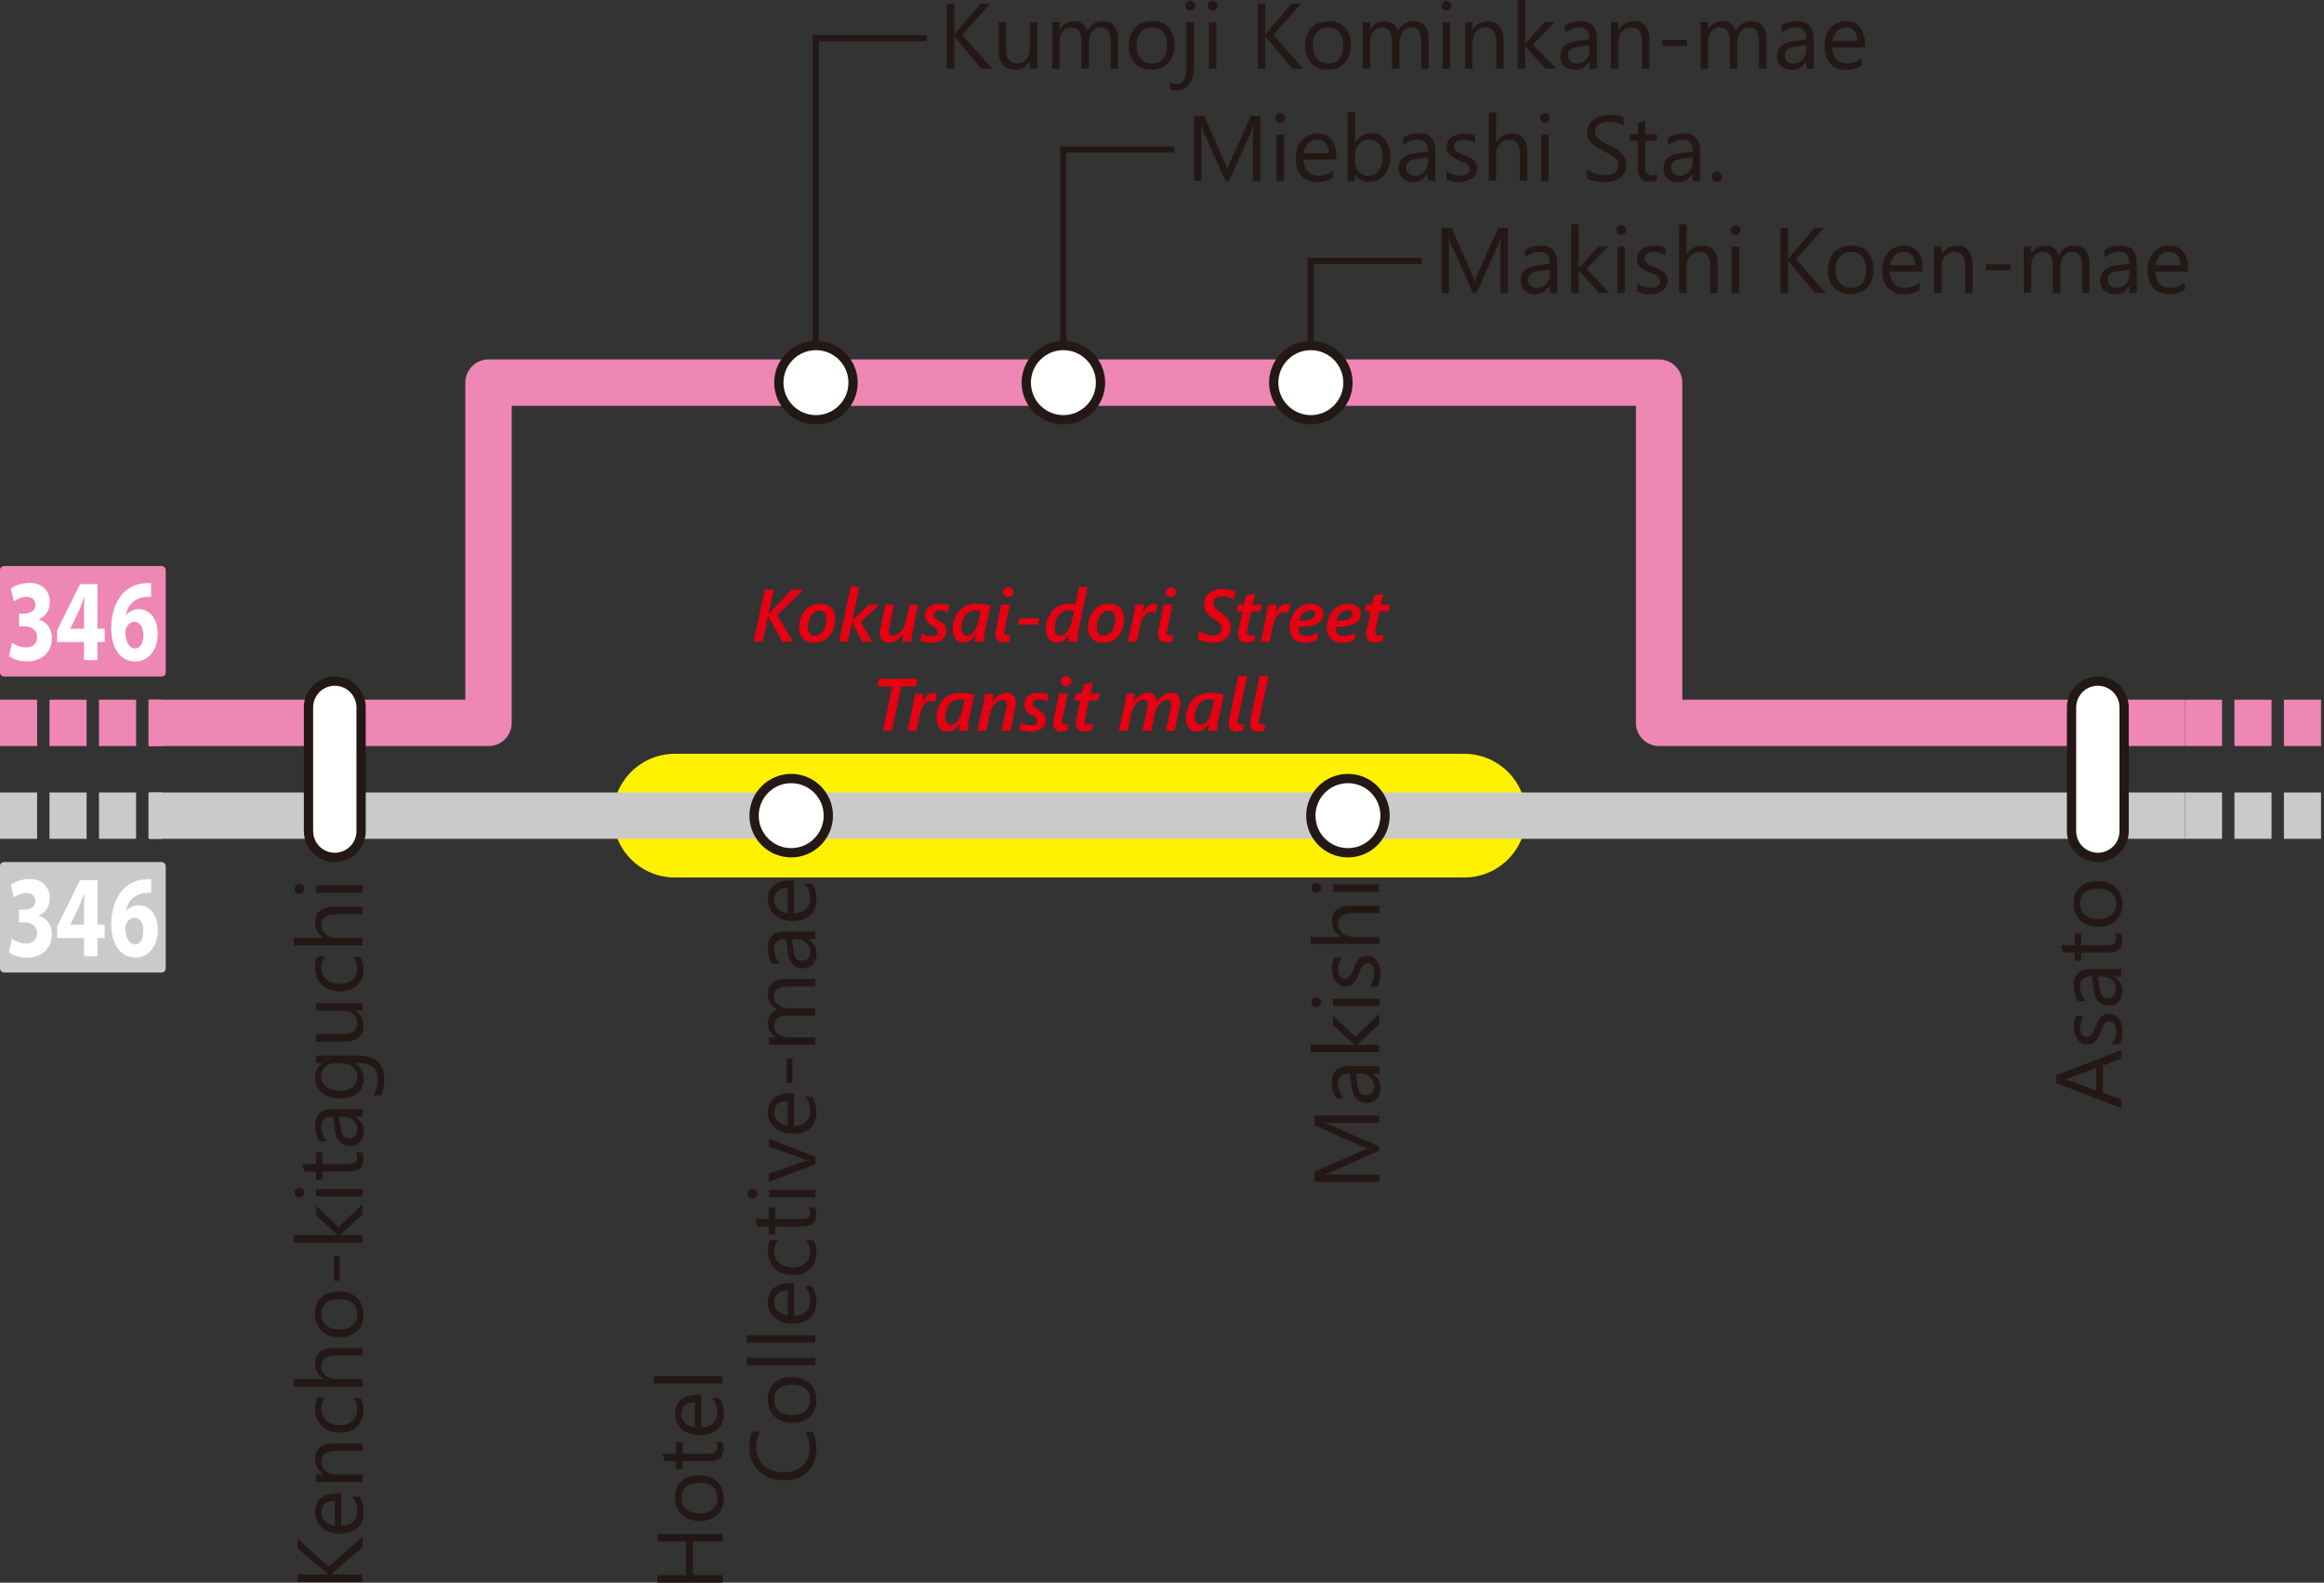 <?xml version="1.0" encoding="UTF-8"?>
<svg id="_レイヤー_1" data-name="レイヤー 1" xmlns="http://www.w3.org/2000/svg" xmlns:xlink="http://www.w3.org/1999/xlink" viewBox="0 0 375.68 255.86">
  <rect x="0" y="0" width="375.68" height="255.86" fill="#333333" stroke="none"/>
  <defs>
    <style>
      .cls-1 {
        stroke: #fff100;
        stroke-width: 20px;
      }

      .cls-1, .cls-2, .cls-3, .cls-4, .cls-5, .cls-6, .cls-7, .cls-8 {
        fill: none;
      }

      .cls-1, .cls-2, .cls-3, .cls-4, .cls-5, .cls-7, .cls-8 {
        stroke-linejoin: round;
      }

      .cls-1, .cls-7, .cls-8 {
        stroke-linecap: round;
      }

      .cls-9 {
        stroke-width: 1.5px;
      }

      .cls-9, .cls-6, .cls-7 {
        stroke: #231815;
      }

      .cls-9, .cls-10 {
        fill: #fff;
      }

      .cls-2, .cls-3, .cls-4, .cls-5 {
        stroke-width: 7.5px;
      }

      .cls-2, .cls-4 {
        stroke-dasharray: 0 0 6 2;
      }

      .cls-2, .cls-5 {
        stroke: #ee87b4;
      }

      .cls-3, .cls-4 {
        stroke: #c9caca;
      }

      .cls-11 {
        fill: #ee87b4;
      }

      .cls-11, .cls-12, .cls-10, .cls-13, .cls-14 {
        stroke-width: 0px;
      }

      .cls-12 {
        fill: #e60012;
      }

      .cls-6 {
        stroke-miterlimit: 10;
      }

      .cls-7 {
        stroke-width: 10px;
      }

      .cls-13 {
        fill: #c9caca;
      }

      .cls-14 {
        fill: #231815;
      }

      .cls-8 {
        stroke: #fff;
        stroke-width: 7px;
      }
    </style>
    <symbol id="_新規シンボル_149" data-name="新規シンボル 149" viewBox="0 0 35.72 23.81">
      <g>
        <rect class="cls-11" width="35.72" height="23.81" rx=".85" ry=".85"/>
        <g>
          <path class="cls-10" d="M2.55,16.54c.53.36,1.8,1,3.05,1,1.59,0,2.4-.96,2.39-2.18,0-1.63-1.29-2.36-2.64-2.37h-1.25v-2.75h1.2c1.03,0,2.32-.5,2.32-1.88,0-.98-.63-1.72-1.92-1.72-1.08,0-2.2.58-2.73.98l-.63-2.76c.79-.64,2.35-1.24,4.05-1.24,2.8,0,4.35,1.84,4.35,4.09,0,1.72-.79,3.1-2.39,3.8v.05c1.57.35,2.84,1.84,2.84,3.99,0,2.89-2.04,5.01-5.35,5.01-1.7,0-3.13-.55-3.88-1.15l.62-2.88Z"/>
          <path class="cls-10" d="M18.11,20.29v-3.92h-5.8v-2.49l4.95-9.99h3.75v9.61h1.56v2.87h-1.56v3.92h-2.89ZM18.11,13.51v-3.62c0-.98.04-2,.09-3.06h-.07c-.42,1.06-.77,2.01-1.21,3.04l-1.74,3.59v.05s2.94,0,2.94,0Z"/>
          <path class="cls-10" d="M32.58,6.63c-.35-.02-.71,0-1.2.04-2.72.27-3.92,2.01-4.27,3.92h.06c.66-.81,1.56-1.3,2.78-1.3,2.2,0,4.05,1.94,4.05,5.36s-1.99,5.92-4.83,5.92c-3.49,0-5.2-3.26-5.2-7.15,0-3.1.9-5.66,2.32-7.31,1.3-1.49,3-2.29,5.04-2.42.57-.06.94-.04,1.23-.01v2.95ZM30.9,14.85c0-1.52-.64-2.82-1.94-2.82-.82,0-1.51.63-1.81,1.45-.09.22-.13.52-.13.98.06,1.73.73,3.3,2.12,3.3,1.09,0,1.77-1.23,1.77-2.9Z"/>
        </g>
      </g>
    </symbol>
    <symbol id="_新規シンボル_164" data-name="新規シンボル 164" viewBox="0 0 13.5 13.5">
      <circle class="cls-9" cx="6.75" cy="6.75" r="6"/>
    </symbol>
    <symbol id="_新規シンボル_166" data-name="新規シンボル 166" viewBox="0 0 30 10">
      <g>
        <line class="cls-7" x1="5" y1="5" x2="25" y2="5"/>
        <line class="cls-8" x1="5" y1="5" x2="25" y2="5"/>
      </g>
    </symbol>
  </defs>
  <polyline class="cls-6" points="131.88 62.33 131.88 6.18 149.81 6.18"/>
  <polyline class="cls-6" points="171.88 61.39 171.88 24.18 189.81 24.18"/>
  <polyline class="cls-6" points="211.88 61.6 211.88 42.18 229.81 42.18"/>
  <g>
    <path class="cls-14" d="M116.8,247.97v1.23h-4.79v5.43h4.79v1.23h-10.5v-1.23h4.61v-5.43h-4.61v-1.23h10.5Z"/>
    <path class="cls-14" d="M116.98,242.24c0,1.11-.35,1.99-1.05,2.66-.7.66-1.63.99-2.79.99-1.26,0-2.24-.34-2.95-1.03-.71-.69-1.06-1.62-1.06-2.79s.34-1.99,1.03-2.62c.69-.63,1.64-.94,2.86-.94s2.15.34,2.88,1.01c.72.68,1.08,1.58,1.08,2.72ZM110.14,242.15c0,.77.26,1.38.79,1.83.53.45,1.25.67,2.17.67s1.59-.23,2.1-.68c.51-.45.77-1.06.77-1.82s-.25-1.37-.75-1.79c-.5-.42-1.22-.63-2.15-.63s-1.66.21-2.17.63c-.51.42-.76,1.01-.76,1.79Z"/>
    <path class="cls-14" d="M116.73,233.11c.16.28.23.66.23,1.12,0,1.31-.73,1.97-2.2,1.97h-4.44v1.29h-1.03v-1.29h-1.83l-.39-1.2h2.22v-1.89h1.03v1.89h4.23c.5,0,.86-.09,1.08-.26s.32-.45.32-.85c0-.3-.08-.56-.25-.78h1.03Z"/>
    <path class="cls-14" d="M113.35,225.47v5.3c.83-.02,1.48-.24,1.93-.67s.68-1.02.68-1.77c0-.84-.28-1.62-.83-2.33h1.13c.48.66.72,1.53.72,2.61s-.34,1.89-1.02,2.5c-.68.61-1.64.91-2.88.91-1.17,0-2.12-.33-2.85-.99-.74-.66-1.1-1.48-1.1-2.46s.32-1.74.95-2.28,1.52-.81,2.64-.81h.63ZM112.33,226.71c-.69,0-1.23.17-1.62.5-.39.33-.58.79-.58,1.37s.2,1.05.61,1.44.94.64,1.59.73v-4.05Z"/>
    <path class="cls-14" d="M116.8,222.46v1.2h-11.1v-1.2h11.1Z"/>
    <path class="cls-14" d="M131.36,231.47c.41.78.62,1.74.62,2.9,0,1.49-.48,2.69-1.44,3.59s-2.22,1.35-3.79,1.35c-1.68,0-3.04-.5-4.07-1.52-1.04-1.01-1.55-2.29-1.55-3.84,0-1,.14-1.82.43-2.48h1.31c-.42.75-.63,1.58-.63,2.49,0,1.21.4,2.18,1.21,2.93.81.75,1.88,1.12,3.23,1.12s2.3-.35,3.06-1.05c.76-.7,1.14-1.62,1.14-2.76,0-1.05-.23-1.97-.7-2.74h1.19Z"/>
    <path class="cls-14" d="M131.98,226.36c0,1.11-.35,1.99-1.05,2.66-.7.66-1.63.99-2.79.99-1.26,0-2.24-.34-2.95-1.03-.71-.69-1.06-1.62-1.06-2.79s.34-1.99,1.03-2.62c.69-.63,1.64-.94,2.86-.94s2.15.34,2.88,1.01c.72.68,1.08,1.58,1.08,2.72ZM125.14,226.27c0,.77.26,1.38.79,1.83.53.45,1.25.67,2.17.67s1.59-.23,2.1-.68c.51-.45.77-1.06.77-1.82s-.25-1.37-.75-1.79c-.5-.42-1.22-.63-2.15-.63s-1.66.21-2.17.63c-.51.42-.76,1.01-.76,1.79Z"/>
    <path class="cls-14" d="M131.8,219.5v1.2h-11.1v-1.2h11.1Z"/>
    <path class="cls-14" d="M131.8,215.87v1.2h-11.1v-1.2h11.1Z"/>
    <path class="cls-14" d="M128.35,207.41v5.3c.83-.02,1.48-.24,1.93-.67s.68-1.02.68-1.77c0-.84-.28-1.62-.83-2.33h1.13c.48.66.72,1.53.72,2.61s-.34,1.89-1.02,2.5c-.68.61-1.64.91-2.88.91-1.17,0-2.12-.33-2.85-.99-.74-.66-1.1-1.48-1.1-2.46s.32-1.74.95-2.28,1.52-.81,2.64-.81h.63ZM127.33,208.64c-.69,0-1.23.17-1.62.5-.39.33-.58.79-.58,1.37s.2,1.05.61,1.44.94.64,1.59.73v-4.05Z"/>
    <path class="cls-14" d="M131.46,200.48c.35.58.52,1.26.52,2.05,0,1.07-.35,1.93-1.04,2.59-.7.66-1.6.99-2.71.99-1.24,0-2.23-.35-2.98-1.06-.75-.71-1.12-1.65-1.12-2.83,0-.66.12-1.24.37-1.74h1.23c-.39.56-.59,1.15-.59,1.79,0,.77.27,1.4.82,1.89.55.49,1.27.74,2.16.74s1.57-.23,2.08-.69c.51-.46.76-1.08.76-1.86,0-.65-.22-1.27-.65-1.85h1.14Z"/>
    <path class="cls-14" d="M131.73,195.19c.16.28.23.66.23,1.12,0,1.31-.73,1.97-2.2,1.97h-4.44v1.29h-1.03v-1.29h-1.83l-.39-1.2h2.22v-1.89h1.03v1.89h4.23c.5,0,.86-.09,1.08-.26s.32-.45.32-.85c0-.3-.08-.56-.25-.78h1.03Z"/>
    <path class="cls-14" d="M122.4,192.97c0,.21-.07.4-.22.55s-.33.23-.56.23-.41-.08-.56-.23c-.15-.15-.22-.33-.22-.55s.08-.41.22-.56c.15-.15.34-.23.56-.23s.4.08.55.23c.15.15.23.34.23.56ZM131.8,192.38v1.2h-7.5v-1.2h7.5Z"/>
    <path class="cls-14" d="M124.3,184.05l7.5,2.99v1.18l-7.5,2.84v-1.32l5.45-1.9c.4-.14.75-.23,1.05-.26v-.03c-.38-.05-.71-.13-1.02-.23l-5.48-1.99v-1.27Z"/>
    <path class="cls-14" d="M128.35,176.74v5.3c.83-.02,1.48-.24,1.93-.67s.68-1.02.68-1.77c0-.84-.28-1.62-.83-2.33h1.13c.48.66.72,1.53.72,2.61s-.34,1.89-1.02,2.5c-.68.61-1.64.91-2.88.91-1.17,0-2.12-.33-2.85-.99-.74-.66-1.1-1.48-1.1-2.46s.32-1.74.95-2.28,1.52-.81,2.64-.81h.63ZM127.33,177.97c-.69,0-1.23.17-1.62.5-.39.33-.58.79-.58,1.37s.2,1.05.61,1.44.94.64,1.59.73v-4.05Z"/>
    <path class="cls-14" d="M128.1,171.08v4h-.95v-4h.95Z"/>
    <path class="cls-14" d="M131.8,158.27v1.2h-4.31c-.83,0-1.43.13-1.8.38-.37.26-.56.69-.56,1.29,0,.51.23.95.7,1.31.47.36,1.03.54,1.68.54h4.28v1.2h-4.45c-1.47,0-2.21.57-2.21,1.71,0,.53.22.96.66,1.3.44.34,1.02.51,1.72.51h4.28v1.2h-7.5v-1.2h1.19v-.03c-.91-.53-1.36-1.31-1.36-2.33,0-.51.14-.96.43-1.34.29-.38.66-.64,1.12-.78-1.04-.56-1.55-1.39-1.55-2.49,0-1.65,1.02-2.48,3.05-2.48h4.62Z"/>
    <path class="cls-14" d="M131.8,150.63v1.2h-1.17v.03c.9.52,1.35,1.29,1.35,2.31,0,.75-.2,1.33-.59,1.75-.4.42-.92.63-1.57.63-1.4,0-2.22-.83-2.45-2.48l-.32-2.25c-1.27,0-1.91.51-1.91,1.54,0,.9.31,1.72.92,2.45h-1.23c-.47-.74-.7-1.59-.7-2.55,0-1.76.93-2.64,2.8-2.64h4.88ZM128.01,151.83l.25,1.81c.08.56.22.98.41,1.26.2.28.55.42,1.05.42.37,0,.67-.13.9-.39.23-.26.35-.61.35-1.04,0-.6-.21-1.09-.63-1.48-.42-.39-.95-.58-1.59-.58h-.75Z"/>
    <path class="cls-14" d="M128.35,142.34v5.3c.83-.02,1.48-.24,1.93-.67s.68-1.02.68-1.77c0-.84-.28-1.62-.83-2.33h1.13c.48.66.72,1.53.72,2.61s-.34,1.89-1.02,2.5c-.68.61-1.64.91-2.88.91-1.17,0-2.12-.33-2.85-.99-.74-.66-1.1-1.48-1.1-2.46s.32-1.74.95-2.28,1.52-.81,2.64-.81h.63ZM127.33,143.57c-.69,0-1.23.17-1.62.5-.39.33-.58.79-.58,1.37s.2,1.05.61,1.44.94.64,1.59.73v-4.05Z"/>
  </g>
  <g>
    <path class="cls-14" d="M222.97,180.33v1.22h-7.04c-.56,0-1.24-.03-2.04-.1v.03c.47.12.81.22,1.02.32l8.07,3.59v.6l-8.01,3.58c-.23.1-.59.21-1.08.32v.03c.42-.04,1.11-.06,2.06-.06h7.03v1.19h-10.5v-1.63l7.32-3.22c.56-.25.98-.41,1.26-.48v-.04c-.58-.21-1.01-.38-1.29-.5l-7.29-3.29v-1.54h10.5Z"/>
    <path class="cls-14" d="M222.97,172.37v1.2h-1.17v.03c.9.52,1.35,1.29,1.35,2.31,0,.75-.2,1.33-.59,1.75-.4.42-.92.63-1.58.63-1.4,0-2.22-.83-2.45-2.48l-.32-2.25c-1.27,0-1.91.51-1.91,1.54,0,.9.31,1.72.92,2.45h-1.23c-.47-.74-.7-1.59-.7-2.55,0-1.76.93-2.64,2.8-2.64h4.88ZM219.17,173.57l.25,1.81c.08.56.22.98.41,1.26s.55.42,1.05.42c.37,0,.67-.13.9-.39.23-.26.35-.61.35-1.04,0-.6-.21-1.09-.63-1.48-.42-.39-.95-.58-1.59-.58h-.75Z"/>
    <path class="cls-14" d="M222.97,163.88v1.68l-3.6,3.31v.03h3.6v1.2h-11.1v-1.2h7.04v-.03l-3.44-3.15v-1.57l3.62,3.48,3.88-3.75Z"/>
    <path class="cls-14" d="M213.56,162.03c0,.21-.07.4-.22.55s-.33.23-.56.23-.41-.08-.56-.23-.22-.33-.22-.55.08-.41.22-.56c.15-.15.34-.23.56-.23s.4.08.55.23c.15.15.23.34.23.56ZM222.97,161.44v1.2h-7.5v-1.2h7.5Z"/>
    <path class="cls-14" d="M222.7,159.47h-1.29c.48-.65.73-1.37.73-2.16,0-1.05-.35-1.58-1.05-1.58-.2,0-.37.04-.51.13-.14.09-.26.21-.37.37-.11.15-.2.33-.29.54-.09.21-.18.43-.27.67-.13.33-.27.62-.4.88-.13.25-.29.46-.45.63-.17.17-.36.29-.58.38-.21.08-.47.13-.75.13-.35,0-.66-.08-.93-.24-.27-.16-.5-.38-.68-.64-.18-.27-.32-.58-.41-.92-.09-.34-.14-.7-.14-1.07,0-.65.11-1.23.34-1.74h1.21c-.36.55-.54,1.19-.54,1.9,0,.22.03.43.08.61.05.18.12.34.22.47.09.13.2.23.33.3.13.07.27.11.43.11.2,0,.36-.04.49-.11.13-.07.25-.17.35-.31s.2-.3.28-.5.17-.42.27-.67c.13-.33.26-.63.39-.89s.29-.49.45-.67c.17-.19.36-.33.58-.43.22-.1.48-.15.78-.15.37,0,.69.08.97.25.27.16.5.38.68.66s.32.59.4.95.13.73.13,1.12c0,.77-.15,1.44-.45,2.01Z"/>
    <path class="cls-14" d="M222.97,146.42v1.2h-4.32c-1.56,0-2.34.58-2.34,1.74,0,.59.23,1.08.68,1.48.45.4,1.03.6,1.74.6h4.25v1.2h-11.1v-1.2h4.85v-.03c-.95-.58-1.42-1.4-1.42-2.46,0-1.69,1.02-2.53,3.05-2.53h4.62Z"/>
    <path class="cls-14" d="M213.56,143.54c0,.21-.07.4-.22.55s-.33.23-.56.23-.41-.08-.56-.23-.22-.33-.22-.55.08-.41.22-.56c.15-.15.34-.23.56-.23s.4.08.55.23c.15.15.23.34.23.56ZM222.97,142.96v1.2h-7.5v-1.2h7.5Z"/>
  </g>
  <g>
    <path class="cls-14" d="M342.9,169.78v1.36l-2.94,1.11v4.45l2.94,1.05v1.37l-10.5-4.03v-1.27l10.5-4.04ZM338.85,172.66l-4.47,1.65c-.15.05-.38.11-.7.16v.03c.3.05.53.11.7.17l4.47,1.63v-3.64Z"/>
    <path class="cls-14" d="M342.63,168.85h-1.29c.48-.65.73-1.37.73-2.16,0-1.05-.35-1.58-1.05-1.58-.2,0-.37.04-.51.13-.14.09-.26.21-.37.37-.11.15-.2.33-.29.54-.09.21-.17.43-.27.67-.13.33-.26.62-.4.88-.13.25-.29.46-.45.63s-.36.29-.58.38c-.21.08-.47.13-.75.13-.35,0-.66-.08-.93-.24-.27-.16-.5-.38-.68-.64-.18-.27-.32-.58-.41-.92-.09-.34-.14-.7-.14-1.07,0-.65.11-1.23.34-1.74h1.22c-.36.55-.54,1.19-.54,1.9,0,.22.03.43.08.61.05.18.12.34.22.47.09.13.2.23.33.3.13.07.27.11.43.11.2,0,.36-.04.49-.11.13-.07.25-.17.35-.31s.2-.3.28-.5.17-.42.27-.67c.13-.33.26-.63.39-.89.13-.26.29-.49.45-.67.17-.19.36-.33.58-.43.22-.1.48-.15.78-.15.37,0,.69.08.97.25.27.16.5.38.68.66s.32.59.4.95.13.73.13,1.12c0,.77-.15,1.44-.45,2.01Z"/>
    <path class="cls-14" d="M342.9,156.66v1.2h-1.17v.03c.9.52,1.35,1.29,1.35,2.31,0,.75-.2,1.33-.59,1.75-.4.42-.92.63-1.57.63-1.4,0-2.22-.83-2.45-2.48l-.32-2.25c-1.27,0-1.91.51-1.91,1.54,0,.9.31,1.72.92,2.45h-1.23c-.47-.74-.7-1.59-.7-2.55,0-1.76.93-2.64,2.8-2.64h4.88ZM339.11,157.86l.25,1.81c.08.56.22.98.41,1.26.2.28.55.42,1.05.42.37,0,.67-.13.9-.39.23-.26.35-.61.35-1.04,0-.6-.21-1.09-.63-1.48-.42-.39-.95-.58-1.59-.58h-.75Z"/>
    <path class="cls-14" d="M342.83,150.92c.16.28.23.66.23,1.12,0,1.31-.73,1.97-2.2,1.97h-4.44v1.29h-1.03v-1.29h-1.83l-.39-1.2h2.22v-1.89h1.03v1.89h4.23c.5,0,.86-.09,1.08-.26s.32-.45.32-.85c0-.3-.08-.56-.25-.78h1.03Z"/>
    <path class="cls-14" d="M343.08,146.18c0,1.11-.35,1.99-1.05,2.66-.7.66-1.63.99-2.79.99-1.26,0-2.24-.34-2.95-1.03-.71-.69-1.06-1.62-1.06-2.79s.34-1.99,1.03-2.62c.69-.63,1.64-.94,2.86-.94s2.15.34,2.88,1.01c.72.68,1.08,1.58,1.08,2.72ZM336.24,146.09c0,.77.26,1.38.79,1.83.53.45,1.25.67,2.17.67s1.59-.23,2.1-.68c.51-.45.77-1.06.77-1.82s-.25-1.37-.75-1.79c-.5-.42-1.22-.63-2.15-.63s-1.66.21-2.17.63c-.51.42-.76,1.01-.76,1.79Z"/>
  </g>
  <rect class="cls-13" y="139.36" width="26.79" height="17.86" rx=".64" ry=".64"/>
  <g>
    <path class="cls-10" d="M1.91,151.77c.4.27,1.35.75,2.29.75,1.19,0,1.8-.72,1.79-1.63,0-1.22-.97-1.77-1.98-1.77h-.94v-2.06h.9c.77,0,1.74-.38,1.74-1.41,0-.73-.48-1.29-1.44-1.29-.81,0-1.65.43-2.05.74l-.47-2.07c.59-.48,1.77-.93,3.04-.93,2.1,0,3.26,1.38,3.26,3.07,0,1.29-.59,2.32-1.8,2.85v.04c1.18.27,2.13,1.38,2.13,3,0,2.17-1.53,3.76-4.02,3.76-1.27,0-2.35-.41-2.91-.86l.46-2.16Z"/>
    <path class="cls-10" d="M13.58,154.58v-2.94h-4.35v-1.87l3.71-7.49h2.81v7.21h1.17v2.15h-1.17v2.94h-2.17ZM13.58,149.49v-2.72c0-.74.03-1.5.07-2.29h-.05c-.31.8-.58,1.51-.91,2.28l-1.31,2.69v.04s2.21,0,2.21,0Z"/>
    <path class="cls-10" d="M24.44,144.34c-.26-.02-.54,0-.9.03-2.04.21-2.94,1.51-3.2,2.94h.05c.49-.61,1.17-.97,2.08-.97,1.65,0,3.04,1.45,3.04,4.02s-1.49,4.44-3.62,4.44c-2.62,0-3.9-2.44-3.9-5.36,0-2.32.68-4.25,1.74-5.48.98-1.12,2.25-1.72,3.78-1.81.42-.04.71-.03.93-.01v2.21ZM23.18,150.5c0-1.14-.48-2.12-1.46-2.12-.62,0-1.14.47-1.36,1.09-.07.16-.1.39-.1.73.05,1.3.54,2.47,1.59,2.47.81,0,1.32-.92,1.32-2.17Z"/>
  </g>
  <use width="35.72" height="23.81" transform="translate(0 91.51) scale(.75)" xlink:href="#_新規シンボル_149"/>
  <line class="cls-4" x1="353.2" y1="131.86" x2="375.68" y2="131.86"/>
  <line class="cls-2" x1="353.2" y1="116.86" x2="375.68" y2="116.86"/>
  <line class="cls-4" y1="131.86" x2="26.2" y2="131.86"/>
  <g>
    <g>
      <line class="cls-1" x1="109.09" y1="131.86" x2="236.7" y2="131.86"/>
      <line class="cls-3" x1="109.09" y1="131.86" x2="236.7" y2="131.86"/>
    </g>
    <g>
      <path class="cls-12" d="M129.82,95.34l-4.18,4.13,2.6,4.27h-1.76l-2.04-3.6c-.1-.17-.18-.34-.24-.52h-.02l-.89,4.12h-1.46l1.78-8.4h1.46l-.83,3.93h.02l.28-.33,3.46-3.6h1.82Z"/>
      <path class="cls-12" d="M135.03,100.05c0,.73-.15,1.39-.44,1.99s-.69,1.06-1.21,1.38-1.11.48-1.78.48c-.75,0-1.35-.22-1.78-.65s-.65-1.03-.65-1.8.15-1.39.44-1.98.69-1.05,1.2-1.38,1.11-.49,1.78-.49c.74,0,1.33.22,1.77.65s.66,1.03.66,1.8ZM133.6,100.08c0-.42-.1-.75-.29-1s-.46-.37-.81-.37-.68.12-.97.37-.52.58-.68.99-.25.87-.25,1.34c0,.42.1.75.3.99s.47.36.81.36c.36,0,.69-.12.98-.37s.52-.58.67-.99.24-.86.24-1.33Z"/>
      <path class="cls-12" d="M139.14,100.54l1.83,3.2h-1.59l-1.65-3.14h-.02l-.67,3.14h-1.42l1.89-8.88h1.42l-1.17,5.46h.02l2.69-2.57h1.72l-3.07,2.8Z"/>
      <path class="cls-12" d="M147.27,103.74h-1.41l.18-1.27h-.02c-.32.45-.67.79-1.06,1.04s-.79.38-1.2.38c-.5,0-.88-.14-1.14-.42s-.39-.68-.39-1.19c0-.19.06-.57.18-1.15l.71-3.38h1.42l-.73,3.45c-.08.44-.12.7-.12.79,0,.23.06.42.18.56s.29.21.53.21c.27,0,.55-.1.83-.3s.53-.47.75-.81.36-.67.43-1.01l.62-2.88h1.42l-.86,4.03c-.15.73-.26,1.38-.32,1.97Z"/>
      <path class="cls-12" d="M153.22,99.02c-.17-.1-.38-.19-.61-.26s-.47-.11-.71-.11c-.33,0-.57.07-.74.21s-.24.32-.24.54c0,.2.07.36.2.49s.32.26.57.4c.51.29.85.56,1.04.81s.28.56.28.91c0,.38-.1.71-.3.99s-.49.5-.86.66-.84.24-1.39.24c-.3,0-.61-.03-.94-.1s-.59-.15-.76-.24l.23-1.16c.21.13.47.24.76.33s.58.13.85.13c.34,0,.6-.06.77-.19s.25-.31.25-.53c0-.18-.06-.33-.17-.46s-.34-.28-.67-.46c-.44-.24-.76-.49-.96-.76s-.3-.58-.3-.94.09-.7.28-.99.46-.52.82-.68.78-.25,1.27-.25c.29,0,.58.03.86.08s.51.12.71.2l-.25,1.15Z"/>
      <path class="cls-12" d="M159.06,103.74h-1.44c0-.1.01-.28.04-.54s.05-.46.07-.6h-.02c-.25.36-.46.62-.64.78s-.37.29-.58.37-.44.13-.7.13c-.57,0-1.01-.2-1.33-.6s-.47-.96-.47-1.67.17-1.42.51-2.07.8-1.14,1.37-1.46,1.24-.48,2-.48c.63,0,1.38.09,2.24.28l-.83,3.91c-.06.28-.11.62-.16,1.02s-.07.71-.07.93ZM158.52,98.75c-.24-.06-.51-.09-.8-.09-.45,0-.84.12-1.18.35s-.61.58-.82,1.06-.31.97-.31,1.48c0,.39.08.69.23.91s.37.32.66.32c.42,0,.8-.22,1.14-.66s.58-1.03.74-1.75l.35-1.61Z"/>
      <path class="cls-12" d="M162.23,103.84c-.43,0-.76-.11-.98-.33s-.34-.53-.34-.93c0-.2.02-.4.06-.6l.87-4.25h1.42l-.8,3.78c-.08.39-.12.64-.12.76,0,.3.17.45.51.45.2,0,.38-.03.53-.09l-.22,1.08c-.34.09-.65.13-.94.13ZM163.83,95.71c0,.23-.08.43-.25.58s-.37.23-.62.23-.43-.07-.59-.21-.24-.33-.24-.56.09-.43.26-.58.38-.22.62-.22c.23,0,.42.07.58.21s.24.32.24.54Z"/>
      <path class="cls-12" d="M167.79,100.98h-3.21l.22-1.03h3.21l-.22,1.03Z"/>
      <path class="cls-12" d="M174.15,103.74h-1.44c0-.18.04-.56.11-1.12h-.02c-.29.44-.58.76-.88.96s-.64.3-1.03.3c-.57,0-1.02-.2-1.34-.59s-.48-.95-.48-1.67.16-1.41.49-2.05.77-1.12,1.34-1.46,1.21-.51,1.94-.51c.34,0,.67.04.98.11l.61-2.84h1.39l-1.46,6.97c-.05.2-.09.51-.14.92s-.07.74-.07.99ZM173.61,98.76c-.27-.07-.54-.11-.8-.11-.45,0-.84.12-1.18.35s-.61.59-.82,1.06-.31.96-.31,1.47c0,.41.08.71.23.92s.38.31.67.31c.41,0,.78-.22,1.12-.66s.59-1.04.76-1.8l.33-1.55Z"/>
      <path class="cls-12" d="M181.73,100.05c0,.73-.15,1.39-.44,1.99s-.69,1.06-1.21,1.38-1.11.48-1.78.48c-.75,0-1.35-.22-1.78-.65s-.65-1.03-.65-1.8.15-1.39.44-1.98.69-1.05,1.2-1.38,1.11-.49,1.78-.49c.74,0,1.33.22,1.77.65s.66,1.03.66,1.8ZM180.3,100.08c0-.42-.1-.75-.29-1s-.46-.37-.81-.37-.68.12-.97.37-.52.58-.68.99-.25.87-.25,1.34c0,.42.1.75.3.99s.47.36.81.36c.36,0,.69-.12.98-.37s.52-.58.67-.99.24-.86.24-1.33Z"/>
      <path class="cls-12" d="M186.82,99.11c-.24-.12-.47-.19-.69-.19-.41,0-.78.21-1.11.62s-.57.96-.72,1.64l-.54,2.57h-1.42l.83-3.9c.2-.97.32-1.67.35-2.1h1.39c-.04.38-.09.8-.16,1.27h.02c.25-.45.5-.79.78-1.04s.59-.37.95-.37c.15,0,.35.03.59.09l-.28,1.42Z"/>
      <path class="cls-12" d="M188.52,103.84c-.43,0-.76-.11-.98-.33s-.34-.53-.34-.93c0-.2.02-.4.06-.6l.87-4.25h1.42l-.8,3.78c-.08.39-.12.64-.12.76,0,.3.17.45.51.45.2,0,.38-.03.53-.09l-.22,1.08c-.34.09-.65.13-.94.13ZM190.12,95.71c0,.23-.08.43-.25.58s-.37.23-.62.23-.43-.07-.59-.21-.24-.33-.24-.56.09-.43.26-.58.38-.22.62-.22c.23,0,.42.07.58.21s.24.32.24.54Z"/>
      <path class="cls-12" d="M199.47,96.95c-.25-.17-.54-.3-.89-.4s-.67-.15-.98-.15-.56.05-.77.16-.37.24-.48.41-.17.36-.17.56c0,.28.08.53.25.75s.48.49.94.79c.6.4,1.02.78,1.25,1.14s.35.76.35,1.2c0,.49-.12.93-.37,1.32s-.6.69-1.05.88-.98.29-1.59.29c-.4,0-.81-.05-1.23-.16s-.79-.24-1.1-.41l.25-1.34c.3.22.63.39,1.01.52s.75.19,1.11.19c.46,0,.82-.1,1.08-.3s.38-.49.38-.85c0-.28-.09-.53-.27-.74s-.52-.47-1.02-.79c-.53-.34-.92-.69-1.16-1.07s-.36-.79-.36-1.25.12-.9.36-1.28.59-.68,1.03-.89.97-.32,1.58-.32c.68,0,1.38.14,2.1.42l-.26,1.32Z"/>
      <path class="cls-12" d="M203.72,98.83h-1.46l-.57,2.71c-.07.34-.11.57-.11.69,0,.18.04.31.12.39s.22.12.4.12.45-.07.82-.21l-.23,1.11c-.39.15-.78.23-1.16.23-.93,0-1.39-.45-1.39-1.35,0-.23.04-.52.12-.89l.59-2.79h-.96l.26-1.09h.93l.31-1.44,1.49-.39-.38,1.83h1.47l-.25,1.09Z"/>
      <path class="cls-12" d="M208.29,99.11c-.24-.12-.47-.19-.69-.19-.41,0-.78.21-1.11.62s-.57.96-.72,1.64l-.54,2.57h-1.42l.83-3.9c.2-.97.32-1.67.35-2.1h1.39c-.04.38-.09.8-.16,1.27h.02c.25-.45.5-.79.78-1.04s.59-.37.95-.37c.15,0,.35.03.59.09l-.28,1.42Z"/>
      <path class="cls-12" d="M213.94,99.22c0,.72-.34,1.25-1.01,1.6s-1.69.52-3.06.54v.06s-.01.12-.01.12c0,.41.12.72.36.95s.58.34,1.01.34c.3,0,.61-.05.95-.16s.65-.25.93-.41l-.23,1.17c-.59.32-1.24.48-1.95.48-.78,0-1.38-.22-1.82-.65s-.65-1.04-.65-1.83c0-.68.15-1.32.45-1.91s.71-1.06,1.24-1.39,1.11-.51,1.75-.51,1.13.15,1.49.45.55.69.55,1.18ZM212.57,99.26c0-.2-.07-.35-.21-.47s-.34-.17-.59-.17c-.41,0-.79.17-1.12.51s-.56.76-.66,1.25c1.73,0,2.59-.38,2.59-1.12Z"/>
      <path class="cls-12" d="M219.98,99.22c0,.72-.34,1.25-1.01,1.6s-1.69.52-3.06.54v.06s-.01.12-.01.12c0,.41.12.72.36.95s.58.34,1.01.34c.3,0,.61-.05.95-.16s.65-.25.93-.41l-.23,1.17c-.59.32-1.24.48-1.95.48-.78,0-1.38-.22-1.82-.65s-.65-1.04-.65-1.83c0-.68.15-1.32.45-1.91s.71-1.06,1.24-1.39,1.11-.51,1.75-.51,1.13.15,1.49.45.55.69.55,1.18ZM218.61,99.26c0-.2-.07-.35-.21-.47s-.34-.17-.59-.17c-.41,0-.79.17-1.12.51s-.56.76-.66,1.25c1.73,0,2.59-.38,2.59-1.12Z"/>
      <path class="cls-12" d="M224.44,98.83h-1.46l-.57,2.71c-.07.34-.11.57-.11.69,0,.18.04.31.12.39s.22.12.4.12.45-.07.82-.21l-.23,1.11c-.39.15-.78.23-1.16.23-.93,0-1.39-.45-1.39-1.35,0-.23.04-.52.12-.89l.59-2.79h-.96l.26-1.09h.93l.31-1.44,1.49-.39-.38,1.83h1.47l-.25,1.09Z"/>
      <path class="cls-12" d="M148.07,110.96h-2.38l-1.52,7.18h-1.45l1.52-7.18h-2.42l.26-1.22h6.25l-.26,1.22Z"/>
      <path class="cls-12" d="M151.19,113.51c-.24-.12-.47-.19-.69-.19-.41,0-.78.21-1.11.62s-.57.96-.72,1.64l-.54,2.57h-1.42l.83-3.9c.2-.97.32-1.67.35-2.1h1.39c-.04.38-.09.8-.16,1.27h.02c.25-.45.5-.79.78-1.04s.59-.37.95-.37c.15,0,.35.03.59.09l-.28,1.42Z"/>
      <path class="cls-12" d="M156.45,118.14h-1.44c0-.1.01-.28.04-.54s.05-.46.07-.6h-.02c-.25.36-.46.62-.64.78s-.37.29-.58.37-.44.13-.7.13c-.57,0-1.01-.2-1.33-.6s-.47-.96-.47-1.67.17-1.42.51-2.07.8-1.14,1.37-1.46,1.24-.48,2-.48c.63,0,1.38.09,2.24.28l-.83,3.91c-.06.28-.11.62-.16,1.02s-.07.71-.07.93ZM155.91,113.15c-.24-.06-.51-.09-.8-.09-.45,0-.84.12-1.18.35s-.61.58-.82,1.06-.31.97-.31,1.48c0,.39.08.69.23.91s.37.32.66.32c.42,0,.8-.22,1.14-.66s.58-1.03.74-1.75l.35-1.61Z"/>
      <path class="cls-12" d="M164.21,113.61c0,.2-.06.59-.18,1.16l-.71,3.38h-1.42l.73-3.47c.08-.42.12-.67.12-.77,0-.23-.06-.42-.18-.57s-.3-.22-.52-.22c-.25,0-.52.1-.8.3s-.53.46-.75.79-.36.66-.43.99l-.63,2.95h-1.43l.91-4.2c.14-.67.24-1.27.31-1.8h1.38c-.03.33-.09.76-.18,1.29h.02c.31-.46.67-.81,1.07-1.06s.8-.38,1.19-.38c.48,0,.86.14,1.12.42s.4.68.4,1.2Z"/>
      <path class="cls-12" d="M169.26,113.42c-.17-.1-.38-.19-.61-.26s-.47-.11-.71-.11c-.33,0-.57.07-.74.21s-.24.32-.24.54c0,.2.07.36.2.49s.32.26.57.4c.51.29.85.56,1.04.81s.28.56.28.91c0,.38-.1.71-.3.99s-.49.5-.86.66-.84.24-1.39.24c-.3,0-.61-.03-.94-.1s-.59-.15-.76-.24l.23-1.16c.21.13.47.24.76.33s.58.13.85.13c.34,0,.6-.06.77-.19s.25-.31.25-.53c0-.18-.06-.33-.17-.46s-.34-.28-.67-.46c-.44-.24-.76-.49-.96-.76s-.3-.58-.3-.94.09-.7.28-.99.46-.52.82-.68.78-.25,1.27-.25c.29,0,.58.03.86.08s.51.12.71.2l-.25,1.15Z"/>
      <path class="cls-12" d="M171.58,118.24c-.43,0-.76-.11-.98-.33s-.34-.53-.34-.93c0-.2.02-.4.06-.6l.87-4.25h1.42l-.8,3.78c-.08.39-.12.64-.12.76,0,.3.17.45.51.45.2,0,.38-.03.53-.09l-.22,1.08c-.34.09-.65.13-.94.13ZM173.18,110.11c0,.23-.08.43-.25.58s-.37.23-.62.23-.43-.07-.59-.21-.24-.33-.24-.56.09-.43.26-.58.38-.22.62-.22c.23,0,.42.07.58.21s.24.32.24.54Z"/>
      <path class="cls-12" d="M177.49,113.23h-1.46l-.57,2.71c-.07.34-.11.57-.11.69,0,.18.04.31.12.39s.22.12.4.12.45-.07.82-.21l-.23,1.11c-.39.15-.78.23-1.16.23-.93,0-1.39-.45-1.39-1.35,0-.23.04-.52.12-.89l.59-2.79h-.96l.26-1.09h.93l.31-1.44,1.49-.39-.38,1.83h1.47l-.25,1.09Z"/>
      <path class="cls-12" d="M190.78,113.62c0,.2-.06.58-.18,1.15l-.72,3.38h-1.41l.73-3.47c.08-.42.12-.67.12-.77,0-.53-.23-.79-.7-.79-.36,0-.74.22-1.14.66s-.66.91-.76,1.42l-.62,2.95h-1.42l.74-3.47c.08-.42.12-.67.12-.77,0-.53-.23-.79-.7-.79-.24,0-.49.1-.77.31s-.52.48-.73.81-.35.65-.41.96l-.63,2.95h-1.42l.91-4.2c.14-.67.24-1.27.31-1.8h1.38c-.03.33-.09.76-.18,1.29h.02c.31-.45.65-.81,1.04-1.06s.76-.38,1.14-.38c.92,0,1.41.49,1.48,1.46.33-.48.69-.84,1.09-1.09s.8-.38,1.22-.38c.5,0,.88.14,1.12.42s.38.68.38,1.2Z"/>
      <path class="cls-12" d="M196.78,118.14h-1.44c0-.1.01-.28.04-.54s.05-.46.07-.6h-.02c-.25.36-.46.62-.64.78s-.37.29-.58.37-.44.13-.7.13c-.57,0-1.01-.2-1.33-.6s-.47-.96-.47-1.67.17-1.42.51-2.07.8-1.14,1.37-1.46,1.24-.48,2-.48c.63,0,1.38.09,2.24.28l-.83,3.91c-.06.28-.11.62-.16,1.02s-.07.71-.07.93ZM196.24,113.15c-.24-.06-.51-.09-.8-.09-.45,0-.84.12-1.18.35s-.61.58-.82,1.06-.31.97-.31,1.48c0,.39.08.69.23.91s.37.32.66.32c.42,0,.8-.22,1.14-.66s.58-1.03.74-1.75l.35-1.61Z"/>
      <path class="cls-12" d="M199.95,118.24c-.43,0-.76-.11-.99-.32s-.34-.52-.34-.91c0-.26.07-.73.22-1.42s.6-2.79,1.35-6.33h1.42l-1.42,6.66c-.08.39-.12.64-.12.76,0,.3.17.45.51.45.2,0,.38-.03.53-.09l-.22,1.08c-.3.09-.62.13-.94.13Z"/>
      <path class="cls-12" d="M203.4,118.24c-.43,0-.76-.11-.99-.32s-.34-.52-.34-.91c0-.26.07-.73.22-1.42s.6-2.79,1.35-6.33h1.42l-1.42,6.66c-.08.39-.12.64-.12.76,0,.3.17.45.51.45.2,0,.38-.03.53-.09l-.22,1.08c-.3.09-.62.13-.94.13Z"/>
    </g>
    <use width="13.5" height="13.5" transform="translate(121.15 125.11)" xlink:href="#_新規シンボル_164"/>
  </g>
  <line class="cls-3" x1="24.2" y1="131.86" x2="109.09" y2="131.86"/>
  <line class="cls-2" y1="116.86" x2="26.2" y2="116.86"/>
  <polyline class="cls-5" points="24.2 116.86 78.97 116.86 78.97 61.86 268.2 61.86 268.2 116.86 353.2 116.86"/>
  <line class="cls-3" x1="353.2" y1="131.86" x2="236.7" y2="131.86"/>
  <use width="30" height="10" transform="translate(59.12 109.36) rotate(90)" xlink:href="#_新規シンボル_166"/>
  <use width="30" height="10" transform="translate(344.12 109.36) rotate(90)" xlink:href="#_新規シンボル_166"/>
  <use width="13.5" height="13.5" transform="translate(211.15 125.11)" xlink:href="#_新規シンボル_164"/>
  <use width="13.5" height="13.5" transform="translate(205.15 55.11)" xlink:href="#_新規シンボル_164"/>
  <use width="13.5" height="13.5" transform="translate(125.15 55.11)" xlink:href="#_新規シンボル_164"/>
  <use width="13.5" height="13.5" transform="translate(165.15 55.11)" xlink:href="#_新規シンボル_164"/>
  <g>
    <path class="cls-14" d="M58.6,248.45v1.71l-4.8,4.06c-.18.15-.3.24-.37.28v.03h5.17v1.23h-10.5v-1.23h4.94v-.03c-.11-.07-.23-.16-.36-.28l-4.58-3.93v-1.53l5.04,4.5,5.46-4.82Z"/>
    <path class="cls-14" d="M55.15,241.39v5.3c.83-.02,1.48-.24,1.93-.67s.68-1.02.68-1.77c0-.84-.28-1.62-.83-2.33h1.13c.48.66.72,1.53.72,2.61s-.34,1.89-1.02,2.5c-.68.61-1.64.91-2.88.91-1.17,0-2.12-.33-2.85-.99-.73-.66-1.1-1.48-1.1-2.46s.32-1.74.95-2.28,1.52-.81,2.64-.81h.63ZM54.13,242.62c-.69,0-1.23.17-1.62.5-.39.33-.58.79-.58,1.37s.2,1.05.61,1.44.94.64,1.59.73v-4.05Z"/>
    <path class="cls-14" d="M58.6,233.35v1.2h-4.28c-1.59,0-2.39.58-2.39,1.74,0,.6.23,1.1.68,1.49.45.39,1.02.59,1.71.59h4.28v1.2h-7.5v-1.2h1.25v-.03c-.95-.57-1.42-1.39-1.42-2.46,0-.82.27-1.45.79-1.88s1.29-.65,2.3-.65h4.58Z"/>
    <path class="cls-14" d="M58.25,225.97c.35.58.52,1.26.52,2.05,0,1.07-.35,1.93-1.04,2.59-.7.66-1.6.99-2.71.99-1.24,0-2.23-.35-2.98-1.06-.75-.71-1.12-1.65-1.12-2.83,0-.66.12-1.24.37-1.74h1.23c-.39.56-.59,1.15-.59,1.79,0,.77.27,1.4.82,1.89.55.49,1.27.74,2.16.74s1.57-.23,2.08-.69c.51-.46.76-1.08.76-1.86,0-.65-.22-1.27-.65-1.85h1.14Z"/>
    <path class="cls-14" d="M58.6,217.93v1.2h-4.32c-1.56,0-2.34.58-2.34,1.74,0,.59.23,1.08.68,1.48s1.03.6,1.74.6h4.25v1.2h-11.1v-1.2h4.85v-.03c-.95-.58-1.42-1.4-1.42-2.46,0-1.69,1.02-2.53,3.05-2.53h4.62Z"/>
    <path class="cls-14" d="M58.77,212.53c0,1.11-.35,1.99-1.05,2.66-.7.66-1.63.99-2.79.99-1.26,0-2.24-.34-2.95-1.03-.71-.69-1.06-1.62-1.06-2.79s.34-1.99,1.03-2.62c.69-.63,1.64-.94,2.86-.94s2.15.34,2.88,1.01c.72.68,1.08,1.58,1.08,2.72ZM51.93,212.44c0,.77.26,1.38.79,1.83.53.45,1.25.67,2.17.67s1.59-.23,2.1-.68c.51-.45.77-1.06.77-1.82s-.25-1.37-.75-1.79c-.5-.42-1.22-.63-2.15-.63s-1.66.21-2.17.63c-.51.42-.76,1.01-.76,1.79Z"/>
    <path class="cls-14" d="M54.89,203.04v4h-.94v-4h.94Z"/>
    <path class="cls-14" d="M58.6,194.65v1.68l-3.6,3.31v.03h3.6v1.2h-11.1v-1.2h7.04v-.03l-3.44-3.15v-1.57l3.62,3.48,3.88-3.75Z"/>
    <path class="cls-14" d="M49.19,192.81c0,.21-.07.4-.22.55s-.33.23-.56.23-.41-.08-.56-.23c-.15-.15-.22-.33-.22-.55s.07-.41.22-.56c.15-.15.34-.23.56-.23s.4.08.55.23c.15.15.23.34.23.56ZM58.6,192.22v1.2h-7.5v-1.2h7.5Z"/>
    <path class="cls-14" d="M58.52,186.31c.16.28.23.66.23,1.12,0,1.31-.73,1.97-2.2,1.97h-4.44v1.29h-1.03v-1.29h-1.83l-.39-1.2h2.22v-1.89h1.03v1.89h4.23c.5,0,.86-.09,1.08-.26s.32-.45.32-.85c0-.3-.08-.56-.25-.78h1.03Z"/>
    <path class="cls-14" d="M58.6,179.34v1.2h-1.17v.03c.9.52,1.35,1.29,1.35,2.31,0,.75-.2,1.33-.59,1.75-.4.42-.92.63-1.57.63-1.4,0-2.22-.83-2.45-2.48l-.31-2.25c-1.27,0-1.91.51-1.91,1.54,0,.9.31,1.72.92,2.45h-1.23c-.47-.74-.7-1.59-.7-2.55,0-1.76.93-2.64,2.8-2.64h4.88ZM54.8,180.54l.25,1.81c.08.56.22.98.41,1.26.2.28.55.42,1.05.42.37,0,.67-.13.9-.39.23-.26.35-.61.35-1.04,0-.6-.21-1.09-.63-1.48-.42-.39-.95-.58-1.59-.58h-.75Z"/>
    <path class="cls-14" d="M58,170.67c2.75,0,4.13,1.32,4.13,3.96,0,.93-.18,1.74-.53,2.43h-1.2c.47-.84.7-1.65.7-2.42,0-1.85-.98-2.77-2.94-2.77h-.82v.03c.96.57,1.44,1.43,1.44,2.58,0,.93-.33,1.68-1,2.25-.67.57-1.56.85-2.68.85-1.27,0-2.29-.31-3.04-.92-.75-.61-1.13-1.45-1.13-2.52,0-1.01.41-1.76,1.22-2.25v-.03h-1.04v-1.2h6.9ZM55.21,171.87h-1.11c-.6,0-1.11.2-1.53.6-.42.4-.64.9-.64,1.5,0,.74.27,1.32.81,1.74s1.29.63,2.27.63c.83,0,1.5-.2,2-.6.5-.4.75-.94.75-1.6s-.24-1.22-.72-1.64c-.48-.42-1.09-.63-1.84-.63Z"/>
    <path class="cls-14" d="M58.6,162.18v1.2h-1.19v.03c.91.5,1.36,1.27,1.36,2.31,0,1.79-1.06,2.68-3.19,2.68h-4.48v-1.19h4.29c1.58,0,2.37-.61,2.37-1.82,0-.59-.22-1.07-.65-1.45-.43-.38-1-.57-1.7-.57h-4.32v-1.2h7.5Z"/>
    <path class="cls-14" d="M58.25,154.64c.35.58.52,1.26.52,2.05,0,1.07-.35,1.93-1.04,2.59-.7.66-1.6.99-2.71.99-1.24,0-2.23-.35-2.98-1.06-.75-.71-1.12-1.65-1.12-2.83,0-.66.12-1.24.37-1.74h1.23c-.39.56-.59,1.15-.59,1.79,0,.77.27,1.4.82,1.89.55.49,1.27.74,2.16.74s1.57-.23,2.08-.69c.51-.46.76-1.08.76-1.86,0-.65-.22-1.27-.65-1.85h1.14Z"/>
    <path class="cls-14" d="M58.6,146.6v1.2h-4.32c-1.56,0-2.34.58-2.34,1.74,0,.59.23,1.08.68,1.48s1.03.6,1.74.6h4.25v1.2h-11.1v-1.2h4.85v-.03c-.95-.58-1.42-1.4-1.42-2.46,0-1.69,1.02-2.53,3.05-2.53h4.62Z"/>
    <path class="cls-14" d="M49.19,143.72c0,.21-.07.4-.22.55s-.33.23-.56.23-.41-.08-.56-.23c-.15-.15-.22-.33-.22-.55s.07-.41.22-.56c.15-.15.34-.23.56-.23s.4.08.55.23c.15.15.23.34.23.56ZM58.6,143.13v1.2h-7.5v-1.2h7.5Z"/>
  </g>
  <g>
    <path class="cls-14" d="M160.36,11.1h-1.71l-4.06-4.8c-.15-.18-.24-.3-.28-.37h-.03v5.17h-1.23V.6h1.23v4.94h.03c.07-.11.16-.23.28-.36l3.93-4.58h1.53l-4.5,5.04,4.82,5.46Z"/>
    <path class="cls-14" d="M167.65,11.1h-1.2v-1.19h-.03c-.5.91-1.27,1.36-2.31,1.36-1.79,0-2.68-1.06-2.68-3.19V3.6h1.19v4.29c0,1.58.61,2.37,1.82,2.37.59,0,1.07-.22,1.45-.65.38-.43.57-1,.57-1.7V3.6h1.2v7.5Z"/>
    <path class="cls-14" d="M180.73,11.1h-1.2v-4.31c0-.83-.13-1.43-.38-1.8-.26-.37-.69-.56-1.29-.56-.51,0-.95.23-1.31.7-.36.47-.54,1.03-.54,1.68v4.28h-1.2v-4.45c0-1.47-.57-2.21-1.71-2.21-.53,0-.96.22-1.3.66-.34.44-.51,1.02-.51,1.72v4.28h-1.2V3.6h1.2v1.19h.03c.53-.91,1.31-1.36,2.33-1.36.51,0,.96.14,1.34.43.38.29.64.66.78,1.12.56-1.04,1.39-1.55,2.49-1.55,1.65,0,2.47,1.02,2.47,3.05v4.62Z"/>
    <path class="cls-14" d="M186.13,11.28c-1.11,0-1.99-.35-2.66-1.05-.66-.7-.99-1.63-.99-2.79,0-1.26.34-2.24,1.03-2.95s1.62-1.06,2.79-1.06,1.99.34,2.62,1.03c.63.69.94,1.64.94,2.86s-.34,2.15-1.01,2.88c-.68.72-1.58,1.08-2.72,1.08ZM186.22,4.44c-.77,0-1.38.26-1.83.79-.45.53-.67,1.25-.67,2.17s.23,1.59.68,2.1c.45.51,1.06.77,1.82.77s1.37-.25,1.79-.75c.42-.5.63-1.22.63-2.15s-.21-1.66-.63-2.17c-.42-.51-1.01-.76-1.79-.76Z"/>
    <path class="cls-14" d="M192.99,10.79c0,1.23-.25,2.18-.74,2.84-.5.67-1.21,1-2.13,1-.34,0-.67-.08-1-.23v-1.12c.36.22.7.33,1.03.33,1.09,0,1.64-.87,1.64-2.62V3.6h1.2v7.19ZM192.4,1.7c-.22,0-.4-.07-.55-.22s-.23-.33-.23-.56.08-.41.23-.56c.15-.15.33-.22.55-.22s.41.08.56.22c.15.15.23.34.23.56s-.08.4-.23.55c-.15.15-.34.23-.56.23Z"/>
    <path class="cls-14" d="M196.04,1.7c-.22,0-.4-.07-.55-.22s-.23-.33-.23-.56.08-.41.23-.56c.15-.15.33-.22.55-.22s.41.08.56.22c.15.15.23.34.23.56s-.08.4-.23.55c-.15.15-.34.23-.56.23ZM196.62,11.1h-1.2V3.6h1.2v7.5Z"/>
    <path class="cls-14" d="M210.63,11.1h-1.71l-4.06-4.8c-.15-.18-.24-.3-.28-.37h-.03v5.17h-1.23V.6h1.23v4.94h.03c.07-.11.16-.23.28-.36l3.93-4.58h1.53l-4.5,5.04,4.82,5.46Z"/>
    <path class="cls-14" d="M214.63,11.28c-1.11,0-1.99-.35-2.66-1.05-.66-.7-.99-1.63-.99-2.79,0-1.26.34-2.24,1.03-2.95.69-.71,1.62-1.06,2.79-1.06s1.99.34,2.62,1.03c.63.69.94,1.64.94,2.86s-.34,2.15-1.01,2.88c-.68.72-1.58,1.08-2.72,1.08ZM214.72,4.44c-.77,0-1.38.26-1.83.79-.45.53-.67,1.25-.67,2.17s.23,1.59.68,2.1c.46.51,1.06.77,1.82.77s1.37-.25,1.79-.75c.42-.5.63-1.22.63-2.15s-.21-1.66-.63-2.17c-.42-.51-1.01-.76-1.79-.76Z"/>
    <path class="cls-14" d="M230.94,11.1h-1.2v-4.31c0-.83-.13-1.43-.38-1.8-.26-.37-.69-.56-1.29-.56-.51,0-.95.23-1.31.7-.36.47-.54,1.03-.54,1.68v4.28h-1.2v-4.45c0-1.47-.57-2.21-1.71-2.21-.53,0-.96.22-1.3.66-.34.44-.51,1.02-.51,1.72v4.28h-1.2V3.6h1.2v1.19h.03c.53-.91,1.31-1.36,2.33-1.36.51,0,.96.14,1.34.43.38.29.64.66.78,1.12.56-1.04,1.39-1.55,2.49-1.55,1.65,0,2.48,1.02,2.48,3.05v4.62Z"/>
    <path class="cls-14" d="M233.82,1.7c-.21,0-.4-.07-.55-.22-.15-.15-.23-.33-.23-.56s.08-.41.23-.56c.15-.15.33-.22.55-.22s.41.08.56.22c.15.15.23.34.23.56s-.08.4-.23.55c-.15.15-.34.23-.56.23ZM234.41,11.1h-1.2V3.6h1.2v7.5Z"/>
    <path class="cls-14" d="M243.06,11.1h-1.2v-4.28c0-1.59-.58-2.39-1.74-2.39-.6,0-1.1.23-1.49.68-.39.45-.59,1.02-.59,1.71v4.28h-1.2V3.6h1.2v1.25h.03c.57-.95,1.39-1.42,2.46-1.42.82,0,1.45.26,1.88.79.43.53.65,1.29.65,2.3v4.58Z"/>
    <path class="cls-14" d="M251.55,11.1h-1.69l-3.31-3.6h-.03v3.6h-1.2V0h1.2v7.04h.03l3.15-3.44h1.57l-3.48,3.62,3.75,3.88Z"/>
    <path class="cls-14" d="M258.15,11.1h-1.2v-1.17h-.03c-.52.9-1.29,1.35-2.31,1.35-.75,0-1.33-.2-1.75-.59-.42-.39-.63-.92-.63-1.57,0-1.4.82-2.22,2.47-2.45l2.25-.32c0-1.27-.52-1.91-1.55-1.91-.9,0-1.72.31-2.45.92v-1.23c.74-.47,1.59-.7,2.55-.7,1.76,0,2.64.93,2.64,2.8v4.88ZM256.95,7.31l-1.81.25c-.56.08-.98.22-1.26.41-.28.2-.42.55-.42,1.05,0,.37.13.67.39.9.26.23.61.35,1.04.35.59,0,1.09-.21,1.48-.63.39-.42.58-.95.58-1.59v-.75Z"/>
    <path class="cls-14" d="M266.64,11.1h-1.2v-4.28c0-1.59-.58-2.39-1.74-2.39-.6,0-1.1.23-1.49.68-.39.45-.59,1.02-.59,1.71v4.28h-1.2V3.6h1.2v1.25h.03c.57-.95,1.39-1.42,2.46-1.42.82,0,1.45.26,1.88.79.43.53.65,1.29.65,2.3v4.58Z"/>
    <path class="cls-14" d="M272.74,7.4h-4v-.94h4v.94Z"/>
    <path class="cls-14" d="M285.55,11.1h-1.2v-4.31c0-.83-.13-1.43-.38-1.8-.26-.37-.69-.56-1.29-.56-.51,0-.95.23-1.31.7-.36.47-.54,1.03-.54,1.68v4.28h-1.2v-4.45c0-1.47-.57-2.21-1.71-2.21-.53,0-.96.22-1.3.66-.34.44-.51,1.02-.51,1.72v4.28h-1.2V3.6h1.2v1.19h.03c.53-.91,1.31-1.36,2.33-1.36.51,0,.96.14,1.34.43.38.29.64.66.78,1.12.56-1.04,1.39-1.55,2.49-1.55,1.65,0,2.47,1.02,2.47,3.05v4.62Z"/>
    <path class="cls-14" d="M293.19,11.1h-1.2v-1.17h-.03c-.52.9-1.29,1.35-2.31,1.35-.75,0-1.33-.2-1.75-.59-.42-.39-.63-.92-.63-1.57,0-1.4.82-2.22,2.47-2.45l2.25-.32c0-1.27-.52-1.91-1.55-1.91-.9,0-1.72.31-2.45.92v-1.23c.74-.47,1.59-.7,2.55-.7,1.76,0,2.64.93,2.64,2.8v4.88ZM291.99,7.31l-1.81.25c-.56.08-.98.22-1.26.41-.28.2-.42.55-.42,1.05,0,.37.13.67.39.9.26.23.61.35,1.04.35.59,0,1.09-.21,1.48-.63.39-.42.58-.95.58-1.59v-.75Z"/>
    <path class="cls-14" d="M301.48,7.65h-5.3c.02.83.24,1.48.67,1.93.43.45,1.02.68,1.77.68.84,0,1.62-.28,2.33-.83v1.13c-.66.48-1.53.72-2.61.72s-1.89-.34-2.5-1.02c-.61-.68-.91-1.64-.91-2.88,0-1.17.33-2.12.99-2.85.66-.74,1.48-1.1,2.46-1.1s1.74.32,2.28.95.81,1.52.81,2.64v.63ZM300.25,6.64c0-.69-.17-1.23-.5-1.62-.33-.39-.79-.58-1.37-.58s-1.05.2-1.44.61c-.4.41-.64.93-.73,1.59h4.05Z"/>
  </g>
  <g>
    <path class="cls-14" d="M203.76,29.24h-1.22v-7.05c0-.56.03-1.24.1-2.04h-.03c-.12.47-.22.81-.32,1.02l-3.59,8.07h-.6l-3.58-8.01c-.1-.23-.21-.59-.32-1.08h-.03c.04.42.06,1.11.06,2.06v7.03h-1.19v-10.5h1.63l3.22,7.32c.25.56.41.98.48,1.26h.04c.21-.58.38-1.01.5-1.29l3.29-7.29h1.54v10.5Z"/>
    <path class="cls-14" d="M206.97,19.83c-.22,0-.4-.07-.55-.22s-.23-.33-.23-.56.08-.41.23-.56c.15-.15.33-.22.55-.22s.41.07.56.22c.15.15.23.34.23.56s-.08.4-.23.55c-.15.15-.34.23-.56.23ZM207.56,29.24h-1.2v-7.5h1.2v7.5Z"/>
    <path class="cls-14" d="M216.02,25.79h-5.29c.02.84.24,1.48.67,1.93.43.46,1.02.68,1.77.68.84,0,1.62-.28,2.33-.83v1.13c-.66.48-1.53.72-2.62.72s-1.89-.34-2.5-1.02c-.61-.68-.91-1.64-.91-2.88,0-1.17.33-2.12.99-2.85.66-.74,1.48-1.1,2.46-1.1s1.74.32,2.28.95.81,1.52.81,2.64v.63ZM214.79,24.77c0-.69-.17-1.23-.5-1.62-.33-.38-.79-.58-1.37-.58s-1.05.2-1.44.61c-.39.41-.64.94-.73,1.59h4.05Z"/>
    <path class="cls-14" d="M219.07,28.15h-.03v1.08h-1.2v-11.1h1.2v4.92h.03c.59-1,1.46-1.49,2.59-1.49.96,0,1.71.34,2.26,1.01.54.67.82,1.57.82,2.7,0,1.25-.31,2.26-.92,3.01-.61.75-1.45,1.13-2.51,1.13-.99,0-1.74-.42-2.25-1.26ZM219.04,25.13v1.05c0,.62.2,1.15.6,1.58.4.43.91.65,1.53.65.73,0,1.3-.28,1.71-.83.41-.56.62-1.33.62-2.32,0-.84-.19-1.49-.58-1.96s-.91-.71-1.57-.71c-.7,0-1.26.24-1.69.73-.42.49-.64,1.1-.64,1.83Z"/>
    <path class="cls-14" d="M232.02,29.24h-1.2v-1.17h-.03c-.52.9-1.29,1.35-2.31,1.35-.75,0-1.33-.2-1.75-.59-.42-.4-.63-.92-.63-1.58,0-1.4.83-2.22,2.48-2.45l2.25-.31c0-1.28-.52-1.91-1.55-1.91-.9,0-1.72.31-2.45.92v-1.23c.74-.47,1.59-.7,2.55-.7,1.76,0,2.64.93,2.64,2.8v4.88ZM230.82,25.44l-1.81.25c-.56.08-.98.22-1.26.41-.28.2-.42.55-.42,1.05,0,.37.13.67.39.9.26.23.61.35,1.04.35.6,0,1.09-.21,1.48-.63.39-.42.58-.95.58-1.59v-.75Z"/>
    <path class="cls-14" d="M233.83,28.97v-1.29c.65.48,1.37.72,2.16.72,1.05,0,1.58-.35,1.58-1.05,0-.2-.04-.37-.13-.51-.09-.14-.21-.26-.37-.37-.15-.11-.33-.2-.54-.29-.21-.09-.43-.17-.67-.27-.33-.13-.62-.26-.88-.4-.25-.13-.46-.29-.63-.45s-.29-.36-.38-.57c-.08-.21-.13-.47-.13-.75,0-.35.08-.66.24-.93.16-.27.38-.5.64-.68.27-.18.58-.32.92-.41.34-.09.7-.14,1.07-.14.65,0,1.23.11,1.74.34v1.22c-.55-.36-1.19-.54-1.9-.54-.22,0-.43.03-.61.08-.18.05-.34.12-.47.22-.13.09-.23.2-.3.33-.07.13-.11.27-.11.43,0,.2.04.36.11.49.07.13.17.25.31.35.14.1.3.2.5.28s.42.17.67.27c.33.13.63.26.89.39.26.13.49.29.67.45.19.17.33.36.43.58.1.22.15.48.15.78,0,.37-.08.69-.25.97-.16.27-.38.5-.66.68s-.59.31-.95.4-.73.13-1.12.13c-.77,0-1.44-.15-2.01-.45Z"/>
    <path class="cls-14" d="M246.88,29.24h-1.2v-4.32c0-1.56-.58-2.34-1.74-2.34-.59,0-1.08.23-1.48.68-.4.45-.6,1.03-.6,1.74v4.25h-1.2v-11.1h1.2v4.85h.03c.58-.95,1.4-1.42,2.46-1.42,1.69,0,2.54,1.02,2.54,3.05v4.62Z"/>
    <path class="cls-14" d="M249.75,19.83c-.21,0-.4-.07-.55-.22s-.23-.33-.23-.56.08-.41.23-.56c.15-.15.33-.22.55-.22s.41.07.56.22c.15.15.23.34.23.56s-.08.4-.23.55c-.15.15-.34.23-.56.23ZM250.34,29.24h-1.2v-7.5h1.2v7.5Z"/>
    <path class="cls-14" d="M256.55,28.81v-1.45c.17.15.37.28.6.4.23.12.48.22.73.3.26.08.51.14.77.19.26.04.5.07.72.07.76,0,1.32-.14,1.7-.42.37-.28.56-.68.56-1.21,0-.28-.06-.53-.19-.74-.12-.21-.3-.4-.52-.57-.22-.17-.48-.34-.78-.5-.3-.16-.62-.33-.97-.5-.37-.19-.71-.37-1.03-.56-.32-.19-.59-.4-.83-.63s-.42-.49-.55-.78c-.13-.29-.2-.63-.2-1.02,0-.48.1-.89.31-1.25.21-.35.49-.65.83-.88s.73-.4,1.17-.51c.44-.11.88-.17,1.34-.17,1.04,0,1.79.12,2.26.37v1.38c-.62-.43-1.42-.64-2.39-.64-.27,0-.54.03-.81.08-.27.06-.51.15-.72.28-.21.13-.38.29-.51.49-.13.2-.2.44-.2.73,0,.27.05.5.15.7.1.2.25.37.44.54.19.16.43.32.71.47.28.15.6.32.97.5.38.19.73.38,1.07.59.34.21.63.43.89.68.25.25.46.52.6.83.15.3.22.65.22,1.04,0,.52-.1.96-.3,1.31-.2.36-.48.65-.82.88-.34.23-.74.39-1.19.49-.45.1-.92.15-1.42.15-.17,0-.37-.01-.62-.04-.25-.03-.49-.07-.75-.12-.25-.05-.49-.12-.72-.19-.23-.08-.41-.16-.55-.25Z"/>
    <path class="cls-14" d="M267.84,29.16c-.28.16-.66.23-1.12.23-1.31,0-1.97-.73-1.97-2.2v-4.44h-1.29v-1.03h1.29v-1.83l1.2-.39v2.22h1.89v1.03h-1.89v4.23c0,.5.08.86.26,1.08.17.21.45.32.85.32.3,0,.56-.08.78-.25v1.03Z"/>
    <path class="cls-14" d="M274.82,29.24h-1.2v-1.17h-.03c-.52.9-1.29,1.35-2.31,1.35-.75,0-1.33-.2-1.75-.59-.42-.4-.63-.92-.63-1.58,0-1.4.83-2.22,2.48-2.45l2.25-.31c0-1.28-.52-1.91-1.54-1.91-.9,0-1.72.31-2.45.92v-1.23c.74-.47,1.59-.7,2.55-.7,1.76,0,2.64.93,2.64,2.8v4.88ZM273.62,25.44l-1.81.25c-.56.08-.98.22-1.26.41-.28.2-.43.55-.43,1.05,0,.37.13.67.39.9.26.23.61.35,1.04.35.6,0,1.09-.21,1.48-.63.39-.42.58-.95.58-1.59v-.75Z"/>
    <path class="cls-14" d="M277.5,29.4c-.22,0-.42-.08-.58-.24-.16-.16-.24-.35-.24-.58s.08-.42.24-.58c.16-.16.35-.25.58-.25s.42.08.59.25c.16.16.24.36.24.58s-.08.42-.24.58c-.16.16-.36.24-.59.24Z"/>
  </g>
  <g>
    <path class="cls-14" d="M243.76,47.37h-1.22v-7.05c0-.56.03-1.24.1-2.04h-.03c-.12.47-.22.81-.32,1.02l-3.59,8.07h-.6l-3.58-8.01c-.1-.23-.21-.59-.32-1.08h-.03c.04.42.06,1.11.06,2.06v7.03h-1.19v-10.5h1.63l3.22,7.32c.25.56.41.98.48,1.26h.04c.21-.58.38-1.01.5-1.29l3.29-7.29h1.54v10.5Z"/>
    <path class="cls-14" d="M251.73,47.37h-1.2v-1.17h-.03c-.52.9-1.29,1.35-2.31,1.35-.75,0-1.33-.2-1.75-.59-.42-.39-.63-.92-.63-1.57,0-1.4.82-2.22,2.47-2.45l2.25-.32c0-1.27-.52-1.91-1.55-1.91-.9,0-1.72.31-2.45.92v-1.23c.74-.47,1.59-.7,2.55-.7,1.76,0,2.64.93,2.64,2.8v4.88ZM250.53,43.58l-1.81.25c-.56.08-.98.22-1.26.41-.28.2-.42.55-.42,1.05,0,.37.13.67.39.9.26.23.61.35,1.04.35.59,0,1.09-.21,1.48-.63.39-.42.58-.95.58-1.59v-.75Z"/>
    <path class="cls-14" d="M260.22,47.37h-1.69l-3.31-3.6h-.03v3.6h-1.2v-11.1h1.2v7.04h.03l3.15-3.44h1.57l-3.48,3.62,3.75,3.88Z"/>
    <path class="cls-14" d="M262.06,37.97c-.22,0-.4-.07-.55-.22s-.23-.33-.23-.56.08-.41.23-.56c.15-.15.33-.22.55-.22s.41.08.56.22c.15.15.23.34.23.56s-.08.4-.23.55c-.15.15-.34.23-.56.23ZM262.65,47.37h-1.2v-7.5h1.2v7.5Z"/>
    <path class="cls-14" d="M264.62,47.1v-1.29c.65.48,1.38.73,2.16.73,1.05,0,1.58-.35,1.58-1.05,0-.2-.04-.37-.14-.51-.09-.14-.21-.26-.37-.37-.15-.11-.33-.2-.54-.29-.21-.09-.43-.17-.67-.27-.33-.13-.62-.26-.88-.4-.25-.13-.46-.29-.63-.45-.17-.17-.3-.36-.38-.58-.09-.21-.13-.47-.13-.75,0-.35.08-.66.24-.93.16-.27.38-.5.64-.68.27-.18.58-.32.92-.41.34-.09.7-.14,1.07-.14.65,0,1.23.11,1.74.34v1.22c-.55-.36-1.19-.54-1.9-.54-.22,0-.43.03-.61.08-.18.05-.34.12-.46.22-.13.09-.23.2-.3.33-.07.13-.11.27-.11.43,0,.2.04.36.11.49.07.13.17.25.31.35.14.1.3.2.5.28.2.08.42.17.67.27.33.13.63.26.89.39.26.13.49.29.67.45.19.17.33.36.43.58.1.22.15.48.15.78,0,.37-.08.69-.25.97-.16.27-.38.5-.66.68-.27.18-.59.32-.94.4s-.73.13-1.12.13c-.77,0-1.44-.15-2.01-.45Z"/>
    <path class="cls-14" d="M277.67,47.37h-1.2v-4.32c0-1.56-.58-2.34-1.74-2.34-.59,0-1.08.23-1.48.68-.4.45-.6,1.03-.6,1.74v4.25h-1.2v-11.1h1.2v4.85h.03c.58-.95,1.4-1.42,2.46-1.42,1.69,0,2.53,1.02,2.53,3.05v4.62Z"/>
    <path class="cls-14" d="M280.55,37.97c-.22,0-.4-.07-.55-.22s-.23-.33-.23-.56.08-.41.23-.56c.15-.15.33-.22.55-.22s.41.08.56.22c.15.15.23.34.23.56s-.08.4-.23.55c-.15.15-.34.23-.56.23ZM281.13,47.37h-1.2v-7.5h1.2v7.5Z"/>
    <path class="cls-14" d="M295.14,47.37h-1.71l-4.06-4.8c-.15-.18-.24-.3-.28-.37h-.03v5.17h-1.23v-10.5h1.23v4.94h.03c.07-.11.16-.23.28-.36l3.93-4.58h1.53l-4.5,5.04,4.82,5.46Z"/>
    <path class="cls-14" d="M299.14,47.55c-1.11,0-1.99-.35-2.66-1.05-.66-.7-.99-1.63-.99-2.79,0-1.26.34-2.24,1.03-2.95.69-.71,1.62-1.06,2.79-1.06s1.99.34,2.62,1.03c.63.69.94,1.64.94,2.86s-.34,2.15-1.01,2.88c-.68.72-1.58,1.08-2.72,1.08ZM299.23,40.71c-.77,0-1.38.26-1.83.79-.45.53-.67,1.25-.67,2.17s.23,1.59.68,2.1c.46.51,1.06.77,1.82.77s1.37-.25,1.79-.75c.42-.5.63-1.22.63-2.15s-.21-1.66-.63-2.17c-.42-.51-1.01-.76-1.79-.76Z"/>
    <path class="cls-14" d="M310.82,43.92h-5.29c.02.83.24,1.48.67,1.93.43.45,1.02.68,1.77.68.84,0,1.62-.28,2.33-.83v1.13c-.66.48-1.53.72-2.62.72s-1.89-.34-2.5-1.02c-.61-.68-.91-1.64-.91-2.88,0-1.17.33-2.12.99-2.85.66-.74,1.48-1.1,2.46-1.1s1.74.32,2.28.95c.54.63.8,1.52.8,2.64v.63ZM309.59,42.9c0-.69-.17-1.23-.5-1.62-.33-.39-.79-.58-1.37-.58s-1.05.2-1.44.61-.64.93-.73,1.59h4.05Z"/>
    <path class="cls-14" d="M318.87,47.37h-1.2v-4.28c0-1.59-.58-2.39-1.74-2.39-.6,0-1.1.23-1.49.68-.39.45-.59,1.02-.59,1.71v4.28h-1.2v-7.5h1.2v1.25h.03c.57-.95,1.39-1.42,2.46-1.42.82,0,1.45.26,1.88.79.43.53.65,1.29.65,2.3v4.58Z"/>
    <path class="cls-14" d="M324.97,43.67h-4v-.94h4v.94Z"/>
    <path class="cls-14" d="M337.78,47.37h-1.2v-4.31c0-.83-.13-1.43-.38-1.8-.26-.37-.69-.56-1.29-.56-.51,0-.95.23-1.31.7-.36.47-.54,1.03-.54,1.68v4.28h-1.2v-4.45c0-1.47-.57-2.21-1.71-2.21-.53,0-.96.22-1.3.66-.34.44-.51,1.02-.51,1.72v4.28h-1.2v-7.5h1.2v1.19h.03c.53-.91,1.31-1.36,2.33-1.36.51,0,.96.14,1.34.43.38.29.64.66.78,1.12.56-1.04,1.39-1.55,2.49-1.55,1.65,0,2.47,1.02,2.47,3.05v4.62Z"/>
    <path class="cls-14" d="M345.42,47.37h-1.2v-1.17h-.03c-.52.9-1.29,1.35-2.31,1.35-.75,0-1.33-.2-1.75-.59-.42-.39-.63-.92-.63-1.57,0-1.4.82-2.22,2.47-2.45l2.25-.32c0-1.27-.52-1.91-1.55-1.91-.9,0-1.72.31-2.45.92v-1.23c.74-.47,1.59-.7,2.55-.7,1.76,0,2.64.93,2.64,2.8v4.88ZM344.22,43.58l-1.81.25c-.56.08-.98.22-1.26.41-.28.2-.42.55-.42,1.05,0,.37.13.67.39.9.26.23.61.35,1.04.35.59,0,1.09-.21,1.48-.63.39-.42.58-.95.58-1.59v-.75Z"/>
    <path class="cls-14" d="M353.71,43.92h-5.3c.02.83.24,1.48.67,1.93.43.45,1.02.68,1.77.68.84,0,1.62-.28,2.33-.83v1.13c-.66.48-1.53.72-2.61.72s-1.89-.34-2.5-1.02c-.61-.68-.91-1.64-.91-2.88,0-1.17.33-2.12.99-2.85.66-.74,1.48-1.1,2.46-1.1s1.74.32,2.28.95.81,1.52.81,2.64v.63ZM352.48,42.9c0-.69-.17-1.23-.5-1.62-.33-.39-.79-.58-1.37-.58s-1.05.2-1.44.61c-.4.41-.64.93-.73,1.59h4.05Z"/>
  </g>
</svg>